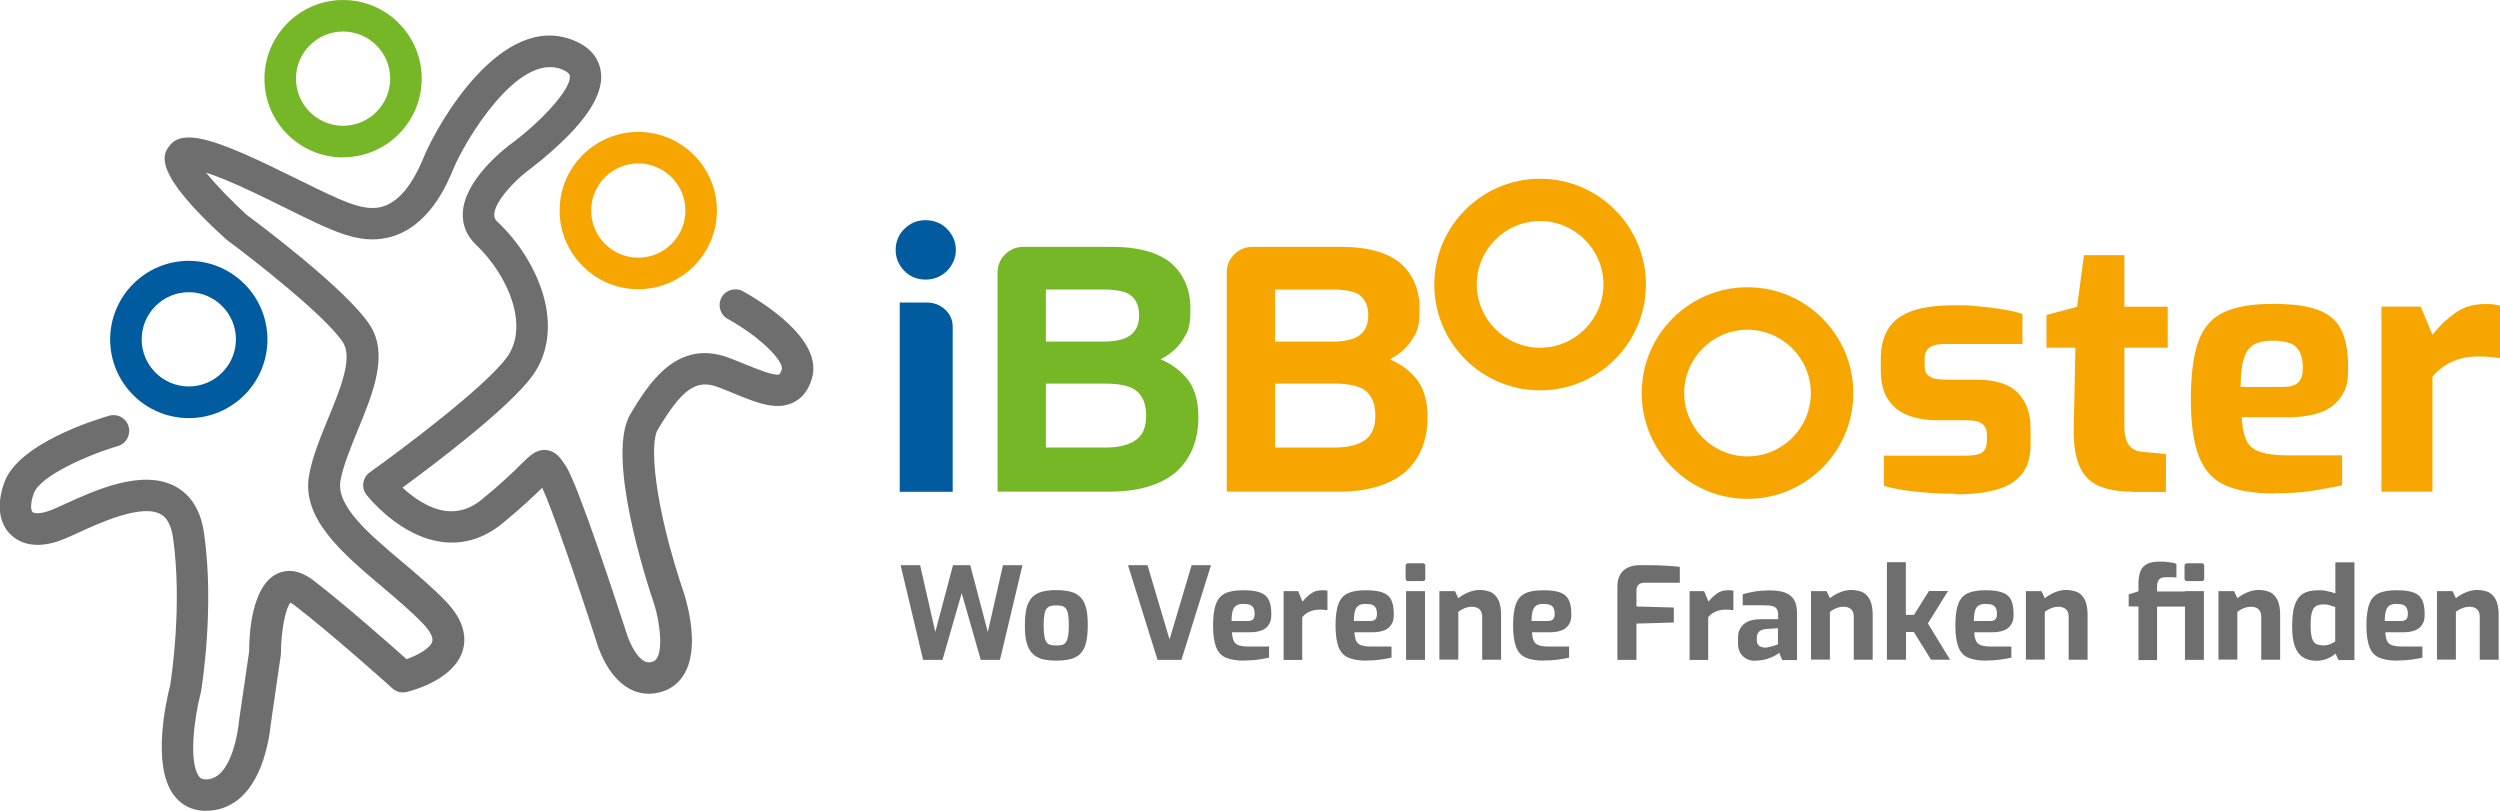 <?xml version="1.0" encoding="UTF-8"?>
<svg id="Ebene_1" xmlns="http://www.w3.org/2000/svg" version="1.1" viewBox="0 0 1665.8 540.2">
  <!-- Generator: Adobe Illustrator 29.1.0, SVG Export Plug-In . SVG Version: 2.1.0 Build 142)  -->
  <defs>
    <style>
      .st0 {
        fill: #005b9f;
      }

      .st1 {
        fill: #f7a600;
      }

      .st2 {
        fill: #6e6e6e;
      }

      .st3 {
        fill: #75b726;
      }
    </style>
  </defs>
  <path class="st2" d="M137.4,540.2c-.8,0-1.6,0-2.4,0-8-.5-14.8-4.3-19.5-10.8-14.5-20.1-4.6-63.1-2.1-72.8.8-5,8.2-53.8,1.9-98.2-1.8-12.3-6.7-15-8.3-15.8-12.7-7-40.6,5.8-55.6,12.7-2.7,1.2-5.2,2.4-7.4,3.3-20.4,8.9-31.7,2.5-36.6-2.1-8.2-7.7-9.8-20.5-4.5-35.1,9.3-25.7,59.8-41.5,69.8-44.4,5.6-1.6,11.4,1.6,13,7.2,1.6,5.6-1.6,11.4-7.1,13-20.1,5.9-51.8,19.9-56,31.4-2.7,7.3-2,11.6-.9,12.6,1.1,1.1,5.9,1.5,13.8-1.9,2.1-.9,4.4-2,7-3.1,20.9-9.6,52.4-24,74.5-12,10.5,5.7,16.9,16.3,19,31.3,7.1,50-1.7,102.9-2,105.1,0,.3-.1.6-.2.9-4.6,17.6-8,46.4-1.3,55.7,1,1.4,2,1.9,3.8,2.1,19,1.3,22.7-36.9,22.8-37.3,0-.2,0-.4,0-.6l6.9-47.2c0-13.5,2.1-43.7,18.4-51.8,5.2-2.6,13.7-3.9,24.4,4.3,21.2,16.3,51,42.6,62.1,52.5,7.5-2.6,15.8-7.2,17.1-11.7.8-2.7-1.5-7.2-6.3-12.1-8-8.3-17.8-16.6-27.3-24.6-26.5-22.4-53.8-45.5-48.4-74.5,2.3-12.3,7.6-25.2,12.8-37.8,8.1-19.7,16.4-40.1,9.7-50.4-11.4-17.5-59.7-55.2-77.3-68.2-.3-.2-.5-.4-.8-.7-49.3-44.6-41.5-56.2-38.2-61.1,7.6-11.3,24.4-8.3,66.7,11.9,8.1,3.9,15.4,7.5,22,10.7,26,12.8,40.3,19.9,52.2,17.4,11.4-2.4,21.1-13.4,29.4-33.7,8.8-21.3,51.4-96.9,99.5-77.6,13.7,5.5,17.5,14.5,18.4,21.2,1.6,12.6-6.4,27.3-24.4,45-12,11.7-24.1,20.6-24.6,21-8.8,6.7-21.6,20.2-22.1,28.8,0,1.4.1,3.1,2.2,5,14.2,13.4,25.2,31,30.3,48.2,6.1,20.5,3.6,39.9-7.1,54.5-15.7,21.5-65.2,58.8-86.5,74.4,6.8,6.3,17.5,14.3,29.4,15.6,8.3.9,16.1-1.6,23.6-7.8,13.3-10.9,21-18.4,26-23.4,6.2-6.1,10.3-10.1,16.9-9.4,6.3.7,9.4,5.3,12.1,9.4l.7,1c8.4,12.6,34.9,94.2,40.2,110.4,0,.2.1.4.2.5,1.3,4.9,6,16,11.9,19.3,1.8,1,3.5,1.1,5.7.4,7.9-2.5,5-25.5,1.2-37.7-5.5-16.2-32.6-99.7-16-127.4,11.4-18.9,30.4-50.6,65.6-37.4,3.9,1.5,7.7,3,11.3,4.5,7.3,3,19.4,7.9,22.3,6.5.1,0,.8-.8,1.6-3.2,1.6-5.4-14.1-21.6-36-33.7-5.1-2.8-6.9-9.2-4.1-14.3,2.8-5.1,9.2-6.9,14.3-4.1,12.7,7.1,53.7,32.1,45.9,58.1-2.3,7.8-6.6,13.3-12.6,16.1-11.3,5.4-24.3,0-39.3-6.1-3.4-1.4-7-2.9-10.7-4.3-14.5-5.4-23.9,1.2-40.2,28.5-5.2,8.6-3,48.4,17.9,110,.2.7,4,12.6,4.8,25.6,1.8,27.8-11.5,36.2-19.5,38.8-7.7,2.5-15.4,1.8-22.2-2-14.9-8.2-21-28.5-22-32-13.5-41.9-29.6-88.2-35.9-101.8-5.1,5-13.3,12.9-26.6,23.8-12,9.8-25.3,14-39.4,12.4-28.9-3.3-50.2-30.4-51.1-31.5-1.8-2.3-2.5-5.1-2.1-8,.4-2.8,2-5.4,4.3-7,20.4-14.5,76.7-56.6,91.4-76.7,14.9-20.5,1.2-54.2-20.7-75-6.2-5.9-9.2-13.3-8.7-21.5,1.2-21.7,27.6-42.2,30.6-44.5,20.3-14.7,41.8-37.4,40.7-46.5-.2-1.8-3-3.3-5.3-4.3-29.4-11.7-64.8,48.1-72.2,66.1-4.1,10-16.6,40.3-44.5,46.2-19,4-35.6-4.2-65.8-19.1-6.5-3.2-13.7-6.8-21.7-10.6-15.8-7.6-26.2-11.6-32.9-13.8,6.3,7.8,16.5,18.5,27.1,28.2,8.6,6.3,66.7,49.9,82,73.3,12.7,19.5,2.3,45.1-7.9,69.8-4.7,11.6-9.7,23.6-11.6,33.7-3.2,17,18.4,35.3,41.3,54.6,9.9,8.3,20,16.9,28.8,26,13.3,13.7,13.5,25.3,11.4,32.7-5.8,19.8-34.3,27-37.5,27.8-3.4.8-6.9-.1-9.4-2.4-.4-.4-39.9-35.9-65.3-55.4-1.3-1-2.2-1.5-2.7-1.7-3.3,3.7-6.3,19.3-6.3,33.3,0,.5,0,1-.1,1.5l-6.9,47.6c-.2,2.3-1.6,14.6-6.4,26.8-9.9,25-26.1,29.4-36.3,29.4ZM192.9,401.3h0Z"/>
  <path class="st0" d="M125.8,278.6c-28.9,0-52.4-23.5-52.4-52.4s23.5-52.4,52.4-52.4,52.4,23.5,52.4,52.4-23.5,52.4-52.4,52.4ZM125.8,194.7c-17.3,0-31.4,14.1-31.4,31.4s14.1,31.4,31.4,31.4,31.4-14.1,31.4-31.4-14.1-31.4-31.4-31.4Z"/>
  <path class="st3" d="M228.6,104.9c-28.9,0-52.4-23.5-52.4-52.4S199.7,0,228.6,0s52.4,23.5,52.4,52.4-23.5,52.4-52.4,52.4ZM228.6,21c-17.3,0-31.4,14.1-31.4,31.4s14.1,31.4,31.4,31.4,31.4-14.1,31.4-31.4-14.1-31.4-31.4-31.4Z"/>
  <path class="st1" d="M425.3,192.7c-28.9,0-52.4-23.5-52.4-52.4s23.5-52.4,52.4-52.4,52.4,23.5,52.4,52.4-23.5,52.4-52.4,52.4ZM425.3,108.9c-17.3,0-31.4,14.1-31.4,31.4s14.1,31.4,31.4,31.4,31.4-14.1,31.4-31.4-14.1-31.4-31.4-31.4Z"/>
  <path class="st1" d="M1164.4,332.4c-38.9,0-70.5-31.6-70.5-70.5s31.6-70.5,70.5-70.5,70.5,31.6,70.5,70.5-31.6,70.5-70.5,70.5ZM1164.4,219.7c-23.3,0-42.2,19-42.2,42.2s19,42.2,42.2,42.2,42.2-19,42.2-42.2-19-42.2-42.2-42.2Z"/>
  <path class="st1" d="M1026.2,260.1c-38.9,0-70.5-31.6-70.5-70.5s31.6-70.5,70.5-70.5,70.5,31.6,70.5,70.5-31.6,70.5-70.5,70.5ZM1026.2,147.3c-23.3,0-42.2,19-42.2,42.2s19,42.2,42.2,42.2,42.2-19,42.2-42.2-19-42.2-42.2-42.2Z"/>
  <path class="st0" d="M596.8,166.5c0-2.7.5-5.3,1.5-7.7,1-2.4,2.5-4.5,4.3-6.3,1.8-1.8,3.9-3.2,6.3-4.3,2.4-1,5-1.5,7.8-1.5s5.4.5,7.9,1.5c2.5,1,4.6,2.4,6.4,4.3,1.8,1.8,3.2,3.9,4.3,6.3,1.1,2.4,1.6,5,1.6,7.7s-.5,5.3-1.6,7.7c-1.1,2.4-2.5,4.5-4.3,6.3-1.8,1.8-3.9,3.2-6.4,4.3-2.5,1-5.1,1.5-7.9,1.5s-5.4-.5-7.8-1.5c-2.4-1-4.5-2.4-6.3-4.3-1.8-1.8-3.2-3.9-4.3-6.3-1-2.4-1.5-5-1.5-7.7"/>
  <path class="st0" d="M599.5,201.6h18.2c4.7,0,8.7,1.6,12.1,4.7,3.4,3.2,5,7,5,11.4v110h-35.3v-126.1Z"/>
  <path class="st3" d="M664.7,327.6v-146c0-4.7,1.7-8.8,5-12.1,3.3-3.3,7.3-5,12.1-5h59.7c16.7,0,29.5,3.5,38.4,10.4,8.8,7.6,13.3,17.9,13.3,30.8s-1.7,15.2-5.2,20.9c-3.5,5.4-8.4,9.6-14.7,12.8,8.2,3.5,14.5,8.4,19,14.7,4.1,6,6.2,13.9,6.2,23.7,0,15.8-5.1,28.1-15.2,37-10.4,8.5-25.1,12.8-44.1,12.8h-74.4ZM696.9,227.6h38.4c8.2,0,14.2-1.4,18-4.3,3.8-2.8,5.7-7.3,5.7-13.3s-1.9-10.4-5.7-13.3c-3.2-2.5-9.3-3.8-18.5-3.8h-37.9v34.6ZM696.9,298.2h39.8c8.8,0,15.6-1.7,20.4-5.2,4.4-3.2,6.6-8.5,6.6-16.1s-2.2-13.1-6.6-16.6c-4.1-3.2-11.1-4.7-20.9-4.7h-39.3v42.7Z"/>
  <path class="st1" d="M817.4,327.6v-146c0-4.7,1.7-8.8,5-12.1,3.3-3.3,7.3-5,12.1-5h59.7c16.7,0,29.5,3.5,38.4,10.4,8.8,7.6,13.3,17.9,13.3,30.8s-1.7,15.2-5.2,20.9c-3.5,5.4-8.4,9.6-14.7,12.8,8.2,3.5,14.5,8.4,19,14.7,4.1,6,6.2,13.9,6.2,23.7,0,15.8-5.1,28.1-15.2,37-10.4,8.5-25.1,12.8-44.1,12.8h-74.4ZM849.6,227.6h38.4c8.2,0,14.2-1.4,18-4.3,3.8-2.8,5.7-7.3,5.7-13.3s-1.9-10.4-5.7-13.3c-3.2-2.5-9.3-3.8-18.5-3.8h-37.9v34.6ZM849.6,298.2h39.8c8.8,0,15.6-1.7,20.4-5.2,4.4-3.2,6.6-8.5,6.6-16.1s-2.2-13.1-6.6-16.6c-4.1-3.2-11.1-4.7-20.9-4.7h-39.3v42.7Z"/>
  <g>
    <path class="st2" d="M615.1,439.7l-15-63.1h13l10.1,44.5,11.8-44.5h11.5l11.7,44.5,10.1-44.5h13l-15,63.1h-12.8l-12.7-44.5-12.8,44.5h-12.8Z"/>
    <path class="st2" d="M703.8,440.2c-3.7,0-6.9-.4-9.6-1.1-2.7-.8-4.8-2.1-6.5-3.9-1.7-1.8-2.9-4.2-3.7-7.2-.8-3-1.1-6.7-1.1-11.2s.4-8.5,1.1-11.6c.8-3,2-5.4,3.7-7.2,1.7-1.7,3.8-3,6.5-3.7,2.7-.7,5.9-1.1,9.6-1.1s7,.4,9.7,1.1c2.7.7,4.8,2,6.5,3.7,1.7,1.7,2.9,4.1,3.7,7.2.8,3,1.1,6.9,1.1,11.5s-.4,8.3-1.1,11.4c-.7,3-1.9,5.4-3.6,7.2-1.6,1.8-3.8,3-6.5,3.8-2.7.7-6,1.1-9.8,1.1ZM703.8,430.1c1.5,0,2.8-.1,3.9-.4s1.9-.9,2.5-1.7c.6-.9,1.1-2.2,1.5-4.1.3-1.8.5-4.2.5-7.2s-.2-5.4-.5-7.2c-.3-1.8-.8-3.1-1.5-4-.7-.9-1.5-1.5-2.5-1.7-1-.3-2.3-.4-3.9-.4s-2.7.1-3.8.4c-1.1.3-1.9.9-2.6,1.7s-1.2,2.2-1.5,4c-.3,1.8-.5,4.2-.5,7.2s.2,5.3.5,7.2c.3,1.8.8,3.2,1.5,4.1.7.9,1.5,1.5,2.6,1.7,1,.3,2.3.4,3.8.4Z"/>
    <path class="st2" d="M771.3,439.7l-19.7-63.1h13l14.7,49.5,14.7-49.5h12.9l-19.7,63.1h-15.9Z"/>
    <path class="st2" d="M828.9,440.2c-5,0-9.1-.7-12.1-2-3-1.3-5.2-3.7-6.5-7.1-1.3-3.4-2-8.1-2-14.2s.6-11,1.9-14.4c1.2-3.4,3.3-5.8,6.3-7.2,2.9-1.4,6.9-2,12-2s8.2.5,10.9,1.4c2.7.9,4.7,2.5,5.9,4.8,1.2,2.3,1.8,5.5,1.8,9.6s-.6,5.5-1.8,7.3c-1.2,1.8-2.9,3.1-5.1,3.8-2.2.8-4.8,1.1-7.8,1.1h-11.5c.1,2.3.5,4.2,1.1,5.6.6,1.4,1.7,2.4,3.3,3s3.9.9,7,.9h13.3v7.4c-2.2.5-4.6.9-7.3,1.3s-5.8.6-9.4.6ZM820.7,413.8h10.4c1.7,0,2.9-.3,3.7-1s1.2-1.9,1.2-3.7-.3-3-.8-4c-.5-1-1.3-1.7-2.4-2.1s-2.5-.6-4.3-.6-3.5.3-4.6,1c-1.1.7-2,1.8-2.5,3.5-.5,1.7-.8,4-.8,7Z"/>
    <path class="st2" d="M855.3,439.7v-45.8h9.7l2.9,7c1.6-2.1,3.5-3.9,5.6-5.4,2.1-1.5,4.5-2.2,7.3-2.2s1.3,0,1.9,0c.6,0,1.3.2,1.8.3v13c-.8-.1-1.7-.2-2.7-.3-.9,0-1.8-.1-2.7-.1-1.6,0-3.1.2-4.5.6-1.3.4-2.5.9-3.7,1.6-1.1.7-2.2,1.6-3.2,2.8v28.5h-12.6Z"/>
    <path class="st2" d="M910.5,440.2c-5,0-9.1-.7-12.1-2-3-1.3-5.2-3.7-6.5-7.1-1.3-3.4-2-8.1-2-14.2s.6-11,1.9-14.4c1.2-3.4,3.3-5.8,6.3-7.2s6.9-2,12-2,8.2.5,10.9,1.4c2.7.9,4.7,2.5,5.9,4.8,1.2,2.3,1.8,5.5,1.8,9.6s-.6,5.5-1.8,7.3c-1.2,1.8-2.9,3.1-5.1,3.8-2.2.8-4.8,1.1-7.8,1.1h-11.5c.1,2.3.5,4.2,1.1,5.6s1.7,2.4,3.3,3,3.9.9,7,.9h13.3v7.4c-2.2.5-4.6.9-7.3,1.3-2.6.4-5.8.6-9.4.6ZM902.2,413.8h10.4c1.7,0,2.9-.3,3.7-1s1.2-1.9,1.2-3.7-.3-3-.8-4c-.5-1-1.3-1.7-2.4-2.1-1.1-.4-2.5-.6-4.3-.6s-3.5.3-4.6,1c-1.1.7-2,1.8-2.5,3.5-.5,1.7-.8,4-.8,7Z"/>
    <path class="st2" d="M938.4,387.2c-1.2,0-1.8-.6-1.8-1.7v-8.4c0-1.2.6-1.8,1.8-1.8h9.7c.5,0,.9.2,1.2.5.3.3.4.8.4,1.3v8.4c0,1.1-.5,1.7-1.6,1.7h-9.7ZM936.9,439.7v-45.8h12.6v45.8h-12.6Z"/>
    <path class="st2" d="M959.1,439.7v-45.8h10.4l2.2,4.7c1.7-1.4,3.8-2.7,6.4-3.8s5.2-1.7,7.9-1.7,6.6.7,8.7,2.2c2,1.5,3.5,3.5,4.3,5.9.8,2.5,1.2,5.2,1.2,8.2v30.2h-12.6v-28.6c0-1.5-.3-2.7-.8-3.7-.5-1-1.3-1.7-2.3-2.2s-2.1-.8-3.5-.8-2.3.1-3.4.4c-1.1.3-2.2.7-3.1,1.2-1,.5-1.9,1.1-2.8,1.8v31.8h-12.6Z"/>
    <path class="st2" d="M1028.8,440.2c-5,0-9.1-.7-12.1-2-3-1.3-5.2-3.7-6.5-7.1-1.3-3.4-2-8.1-2-14.2s.6-11,1.9-14.4c1.2-3.4,3.3-5.8,6.3-7.2,2.9-1.4,6.9-2,12-2s8.2.5,10.9,1.4c2.7.9,4.7,2.5,5.9,4.8,1.2,2.3,1.8,5.5,1.8,9.6s-.6,5.5-1.8,7.3c-1.2,1.8-2.9,3.1-5.1,3.8-2.2.8-4.8,1.1-7.8,1.1h-11.5c.1,2.3.5,4.2,1.1,5.6.6,1.4,1.7,2.4,3.3,3s3.9.9,7,.9h13.3v7.4c-2.2.5-4.6.9-7.3,1.3-2.6.4-5.8.6-9.4.6ZM1020.6,413.8h10.4c1.7,0,2.9-.3,3.7-1s1.2-1.9,1.2-3.7-.3-3-.8-4c-.5-1-1.3-1.7-2.4-2.1s-2.5-.6-4.3-.6-3.5.3-4.6,1c-1.1.7-2,1.8-2.5,3.5-.5,1.7-.8,4-.8,7Z"/>
    <path class="st2" d="M1077.7,439.7v-48.7c0-2.8.4-5.1,1.3-7,.9-1.9,2-3.4,3.4-4.4,1.4-1.1,3-1.8,4.7-2.3,1.7-.5,3.4-.7,5-.7s4.6,0,7.6,0c3,0,6.3.1,9.7.3,3.4.2,6.7.4,9.9.8v10.6h-23.7c-1.8,0-3.1.5-3.9,1.4-.9.9-1.3,2.2-1.3,3.7v10.7l24.9.7v10l-24.9.7v24.2h-12.6Z"/>
    <path class="st2" d="M1125.8,439.7v-45.8h9.7l2.9,7c1.6-2.1,3.5-3.9,5.6-5.4,2.1-1.5,4.5-2.2,7.3-2.2s1.3,0,1.9,0c.6,0,1.3.2,1.8.3v13c-.8-.1-1.7-.2-2.7-.3-.9,0-1.8-.1-2.7-.1-1.6,0-3.1.2-4.5.6-1.3.4-2.5.9-3.7,1.6-1.1.7-2.2,1.6-3.2,2.8v28.5h-12.6Z"/>
    <path class="st2" d="M1169.7,440.3c-3.5,0-6.3-1-8.4-3.1-2.2-2-3.2-4.9-3.2-8.5v-4.1c0-3.5,1.2-6.3,3.7-8.6,2.4-2.2,6.2-3.4,11.4-3.4h11.6v-3.2c0-1.4-.3-2.6-.8-3.5-.5-.9-1.5-1.6-2.8-2-1.4-.4-3.5-.6-6.3-.6h-13.7v-7.3c2.2-.7,4.8-1.3,7.7-1.8,2.9-.5,6.4-.8,10.6-.8s7,.5,9.7,1.4c2.7.9,4.7,2.5,6.1,4.7,1.4,2.2,2.1,5.3,2.1,9.2v31.1h-9.9l-2-4.9c-.4.5-1.1,1-2,1.5-1,.6-2.1,1.2-3.5,1.7-1.4.6-2.9,1.1-4.7,1.5-1.7.4-3.5.6-5.4.6ZM1176.1,431.5c.6,0,1.2,0,1.9-.2.7-.1,1.4-.3,2.2-.5.8-.2,1.5-.4,2.1-.6.6-.2,1.2-.4,1.6-.6.4-.2.7-.3.8-.3v-10.7l-7.6.5c-2.2.2-3.8.7-4.9,1.7-1,1-1.6,2.3-1.6,3.9v1.9c0,1.1.2,2.1.7,2.8.5.7,1.1,1.3,2,1.6.8.3,1.7.5,2.8.5Z"/>
    <path class="st2" d="M1206.7,439.7v-45.8h10.4l2.2,4.7c1.7-1.4,3.8-2.7,6.4-3.8s5.2-1.7,7.9-1.7,6.6.7,8.7,2.2c2,1.5,3.5,3.5,4.3,5.9.8,2.5,1.2,5.2,1.2,8.2v30.2h-12.6v-28.6c0-1.5-.3-2.7-.8-3.7-.5-1-1.3-1.7-2.3-2.2s-2.1-.8-3.5-.8-2.3.1-3.4.4c-1.1.3-2.2.7-3.1,1.2-1,.5-1.9,1.1-2.8,1.8v31.8h-12.6Z"/>
    <path class="st2" d="M1257.3,439.7v-65.1h12.6v35.1h5.4l10-15.9h12.7l-13.4,21.6,14.8,24.2h-12.7l-11.5-18.5h-5.2v18.5h-12.6Z"/>
    <path class="st2" d="M1323.5,440.2c-5,0-9.1-.7-12.1-2-3-1.3-5.2-3.7-6.5-7.1-1.3-3.4-2-8.1-2-14.2s.6-11,1.9-14.4c1.2-3.4,3.3-5.8,6.3-7.2s6.9-2,12-2,8.2.5,10.9,1.4c2.7.9,4.7,2.5,5.9,4.8,1.2,2.3,1.8,5.5,1.8,9.6s-.6,5.5-1.8,7.3c-1.2,1.8-2.9,3.1-5.1,3.8-2.2.8-4.8,1.1-7.8,1.1h-11.5c.1,2.3.5,4.2,1.1,5.6.6,1.4,1.7,2.4,3.3,3s3.9.9,7,.9h13.3v7.4c-2.2.5-4.6.9-7.3,1.3s-5.8.6-9.4.6ZM1315.3,413.8h10.4c1.7,0,2.9-.3,3.7-1s1.2-1.9,1.2-3.7-.3-3-.8-4c-.5-1-1.3-1.7-2.4-2.1s-2.5-.6-4.3-.6-3.5.3-4.6,1c-1.1.7-2,1.8-2.5,3.5-.5,1.7-.8,4-.8,7Z"/>
    <path class="st2" d="M1349.9,439.7v-45.8h10.4l2.2,4.7c1.7-1.4,3.8-2.7,6.4-3.8s5.2-1.7,7.9-1.7,6.6.7,8.7,2.2c2,1.5,3.5,3.5,4.3,5.9.8,2.5,1.2,5.2,1.2,8.2v30.2h-12.6v-28.6c0-1.5-.3-2.7-.8-3.7-.5-1-1.3-1.7-2.3-2.2-1-.5-2.1-.8-3.5-.8s-2.3.1-3.4.4c-1.1.3-2.2.7-3.1,1.2-1,.5-1.9,1.1-2.8,1.8v31.8h-12.6Z"/>
    <path class="st2" d="M1424.9,439.7v-35.6h-6.5v-8.1l6.5-2v-4.9c0-3.8.5-6.7,1.5-8.9,1-2.2,2.6-3.7,4.6-4.6,2.1-.9,4.7-1.4,7.8-1.4s4.5.1,6.5.4c2,.3,3.6.6,4.9,1.1v9.1c-.9,0-2-.1-3.4-.2-1.3,0-2.6,0-3.7,0s-2.5.2-3.4.7c-.8.5-1.4,1.2-1.8,2.1-.4.9-.6,2.1-.6,3.5v3.2h24.5v10.1h-24.5v35.6h-12.6ZM1457.4,387.2c-1.2,0-1.8-.6-1.8-1.7v-8.4c0-1.2.6-1.8,1.8-1.8h9.7c.6,0,1,.2,1.2.5.3.3.4.8.4,1.3v8.4c0,1.1-.5,1.7-1.6,1.7h-9.7ZM1455.9,439.7v-45.8h12.6v45.8h-12.6Z"/>
    <path class="st2" d="M1478.2,439.7v-45.8h10.4l2.2,4.7c1.7-1.4,3.8-2.7,6.4-3.8,2.6-1.1,5.2-1.7,7.9-1.7s6.6.7,8.7,2.2c2,1.5,3.5,3.5,4.3,5.9.8,2.5,1.2,5.2,1.2,8.2v30.2h-12.6v-28.6c0-1.5-.3-2.7-.8-3.7-.5-1-1.3-1.7-2.3-2.2-1-.5-2.1-.8-3.5-.8s-2.3.1-3.4.4c-1.1.3-2.2.7-3.1,1.2-1,.5-1.9,1.1-2.8,1.8v31.8h-12.6Z"/>
    <path class="st2" d="M1543.6,440.3c-3.6,0-6.6-.8-9-2.3-2.4-1.5-4.3-4-5.5-7.3-1.2-3.4-1.8-7.8-1.8-13.3s.5-10.3,1.6-13.8,2.8-6.1,5.3-7.8c2.5-1.6,5.9-2.5,10.3-2.5s4.2.2,6.2.6c2,.4,3.8.9,5.4,1.5v-20.7h12.7v65.1h-10.6l-2-4.3c-1,.9-2.1,1.7-3.5,2.5-1.4.7-2.8,1.3-4.4,1.7-1.5.4-3.1.6-4.6.6ZM1548,430.1c1.7,0,3.2-.3,4.6-.9s2.5-1.1,3.4-1.7v-23c-1.1-.4-2.3-.8-3.6-1.2-1.2-.4-2.6-.6-4-.6-2.1,0-3.8.4-5.1,1.1-1.3.7-2.2,2.1-2.8,4.1-.6,2-.9,4.9-.9,8.7s.3,6.3.8,8.2c.5,2,1.4,3.3,2.6,4.1,1.2.7,2.8,1.1,4.8,1.1Z"/>
    <path class="st2" d="M1597.4,440.2c-5,0-9.1-.7-12.1-2-3-1.3-5.2-3.7-6.5-7.1-1.3-3.4-2-8.1-2-14.2s.6-11,1.9-14.4c1.2-3.4,3.3-5.8,6.3-7.2,2.9-1.4,6.9-2,12-2s8.2.5,10.9,1.4c2.7.9,4.7,2.5,5.9,4.8,1.2,2.3,1.8,5.5,1.8,9.6s-.6,5.5-1.8,7.3c-1.2,1.8-2.9,3.1-5.1,3.8-2.2.8-4.8,1.1-7.8,1.1h-11.5c.1,2.3.5,4.2,1.1,5.6.6,1.4,1.7,2.4,3.3,3s3.9.9,7,.9h13.3v7.4c-2.2.5-4.6.9-7.3,1.3-2.6.4-5.8.6-9.4.6ZM1589.1,413.8h10.4c1.7,0,2.9-.3,3.7-1s1.2-1.9,1.2-3.7-.3-3-.8-4c-.5-1-1.3-1.7-2.4-2.1s-2.5-.6-4.3-.6-3.5.3-4.6,1c-1.1.7-2,1.8-2.5,3.5-.5,1.7-.8,4-.8,7Z"/>
    <path class="st2" d="M1623.8,439.7v-45.8h10.4l2.2,4.7c1.7-1.4,3.8-2.7,6.4-3.8,2.6-1.1,5.2-1.7,7.9-1.7s6.6.7,8.7,2.2c2,1.5,3.5,3.5,4.3,5.9.8,2.5,1.2,5.2,1.2,8.2v30.2h-12.6v-28.6c0-1.5-.3-2.7-.8-3.7-.5-1-1.3-1.7-2.3-2.2s-2.1-.8-3.5-.8-2.3.1-3.4.4c-1.1.3-2.2.7-3.1,1.2-1,.5-1.9,1.1-2.8,1.8v31.8h-12.6Z"/>
  </g>
  <g>
    <path class="st1" d="M1303,329c-3.8,0-8-.1-12.4-.3-4.4-.2-8.9-.6-13.3-1-4.4-.5-8.6-1-12.4-1.7-3.8-.7-7-1.5-9.6-2.4v-20h54.6c3.2,0,5.9-.3,7.9-.8,2.1-.5,3.6-1.5,4.6-3,1-1.5,1.5-3.6,1.5-6.3v-3.9c0-3.1-1-5.4-3-7.1-2-1.7-5.7-2.5-11-2.5h-19.3c-7,0-13.4-1.1-19.1-3.2-5.7-2.1-10.1-5.7-13.4-10.6-3.3-4.9-4.9-11.5-4.9-19.7v-7.1c0-7.8,1.5-14.4,4.6-19.7,3.1-5.4,8.2-9.4,15.4-12.2,7.2-2.8,17.1-4.1,29.6-4.1s10.4.3,16.2.8c5.7.5,11.2,1.2,16.3,2.1,5.1.8,9.2,1.8,12.3,2.9v20h-51.7c-4.4,0-7.8.7-10.1,2.2-2.3,1.5-3.4,4.2-3.4,8.2v3.7c0,2.8.5,4.8,1.6,6.1,1.1,1.3,2.7,2.2,4.9,2.8,2.2.5,5,.8,8.4.8h19.7c12.6,0,21.7,2.9,27.4,8.6,5.7,5.7,8.6,13.7,8.6,23.8v11c0,8.3-2,14.8-5.9,19.6-3.9,4.8-9.6,8.3-17,10.3-7.4,2.1-16.5,3.1-27.2,3.1Z"/>
    <path class="st1" d="M1421,327.6c-9.5,0-17.2-1.4-23.1-4.1-5.9-2.8-10.1-7.3-12.7-13.8-2.6-6.4-3.8-15.1-3.4-25.9l1.1-52.1h-19.3v-21.8l20.4-5.5,4.6-34.4h26.9v34.4h28.9v27.3h-28.9v51.9c0,3.4.3,6.1.9,8.3.6,2.1,1.5,3.9,2.6,5.2,1.1,1.3,2.5,2.3,4,2.9,1.5.6,3.1,1,4.6,1.1l15.6,1.4v25.3h-22.3Z"/>
    <path class="st1" d="M1515.4,328.8c-13.6,0-24.5-1.8-32.6-5.4-8.1-3.6-14-10-17.6-19.2-3.6-9.2-5.4-21.9-5.4-38.1s1.7-29.6,5.1-38.8c3.4-9.2,9-15.6,17-19.3,8-3.7,18.8-5.5,32.4-5.5s22,1.2,29.4,3.7c7.3,2.5,12.7,6.7,16,12.9,3.3,6.1,4.9,14.8,4.9,25.9s-1.6,14.8-4.9,19.6c-3.3,4.8-7.9,8.3-13.9,10.3-6,2.1-13,3.1-21.1,3.1h-31c.3,6.3,1.3,11.3,2.9,15,1.6,3.8,4.6,6.4,9,8,4.4,1.6,10.7,2.4,18.9,2.4h36.1v20c-6,1.2-12.5,2.4-19.6,3.6-7.1,1.1-15.6,1.7-25.4,1.7ZM1493.1,257.8h28c4.6,0,8-.9,10.1-2.8,2.1-1.8,3.2-5.1,3.2-9.9s-.7-8-2.1-10.7c-1.4-2.7-3.5-4.6-6.4-5.7-2.9-1.1-6.8-1.7-11.7-1.7s-9.3.9-12.4,2.6c-3.1,1.8-5.3,4.9-6.7,9.3-1.4,4.4-2.1,10.7-2.1,18.8Z"/>
    <path class="st1" d="M1586.8,327.6v-123.3h26.2l7.8,18.8c4.4-5.7,9.4-10.5,15-14.5,5.6-4,12.2-6,19.9-6s3.4,0,5.2.2c1.8.2,3.4.5,4.9.9v34.9c-2.3-.3-4.7-.6-7.2-.8s-4.9-.3-7.2-.3c-4.4,0-8.5.5-12.1,1.5-3.6,1-6.9,2.5-9.9,4.4-3,1.9-5.9,4.4-8.6,7.5v76.7h-34Z"/>
  </g>
</svg>